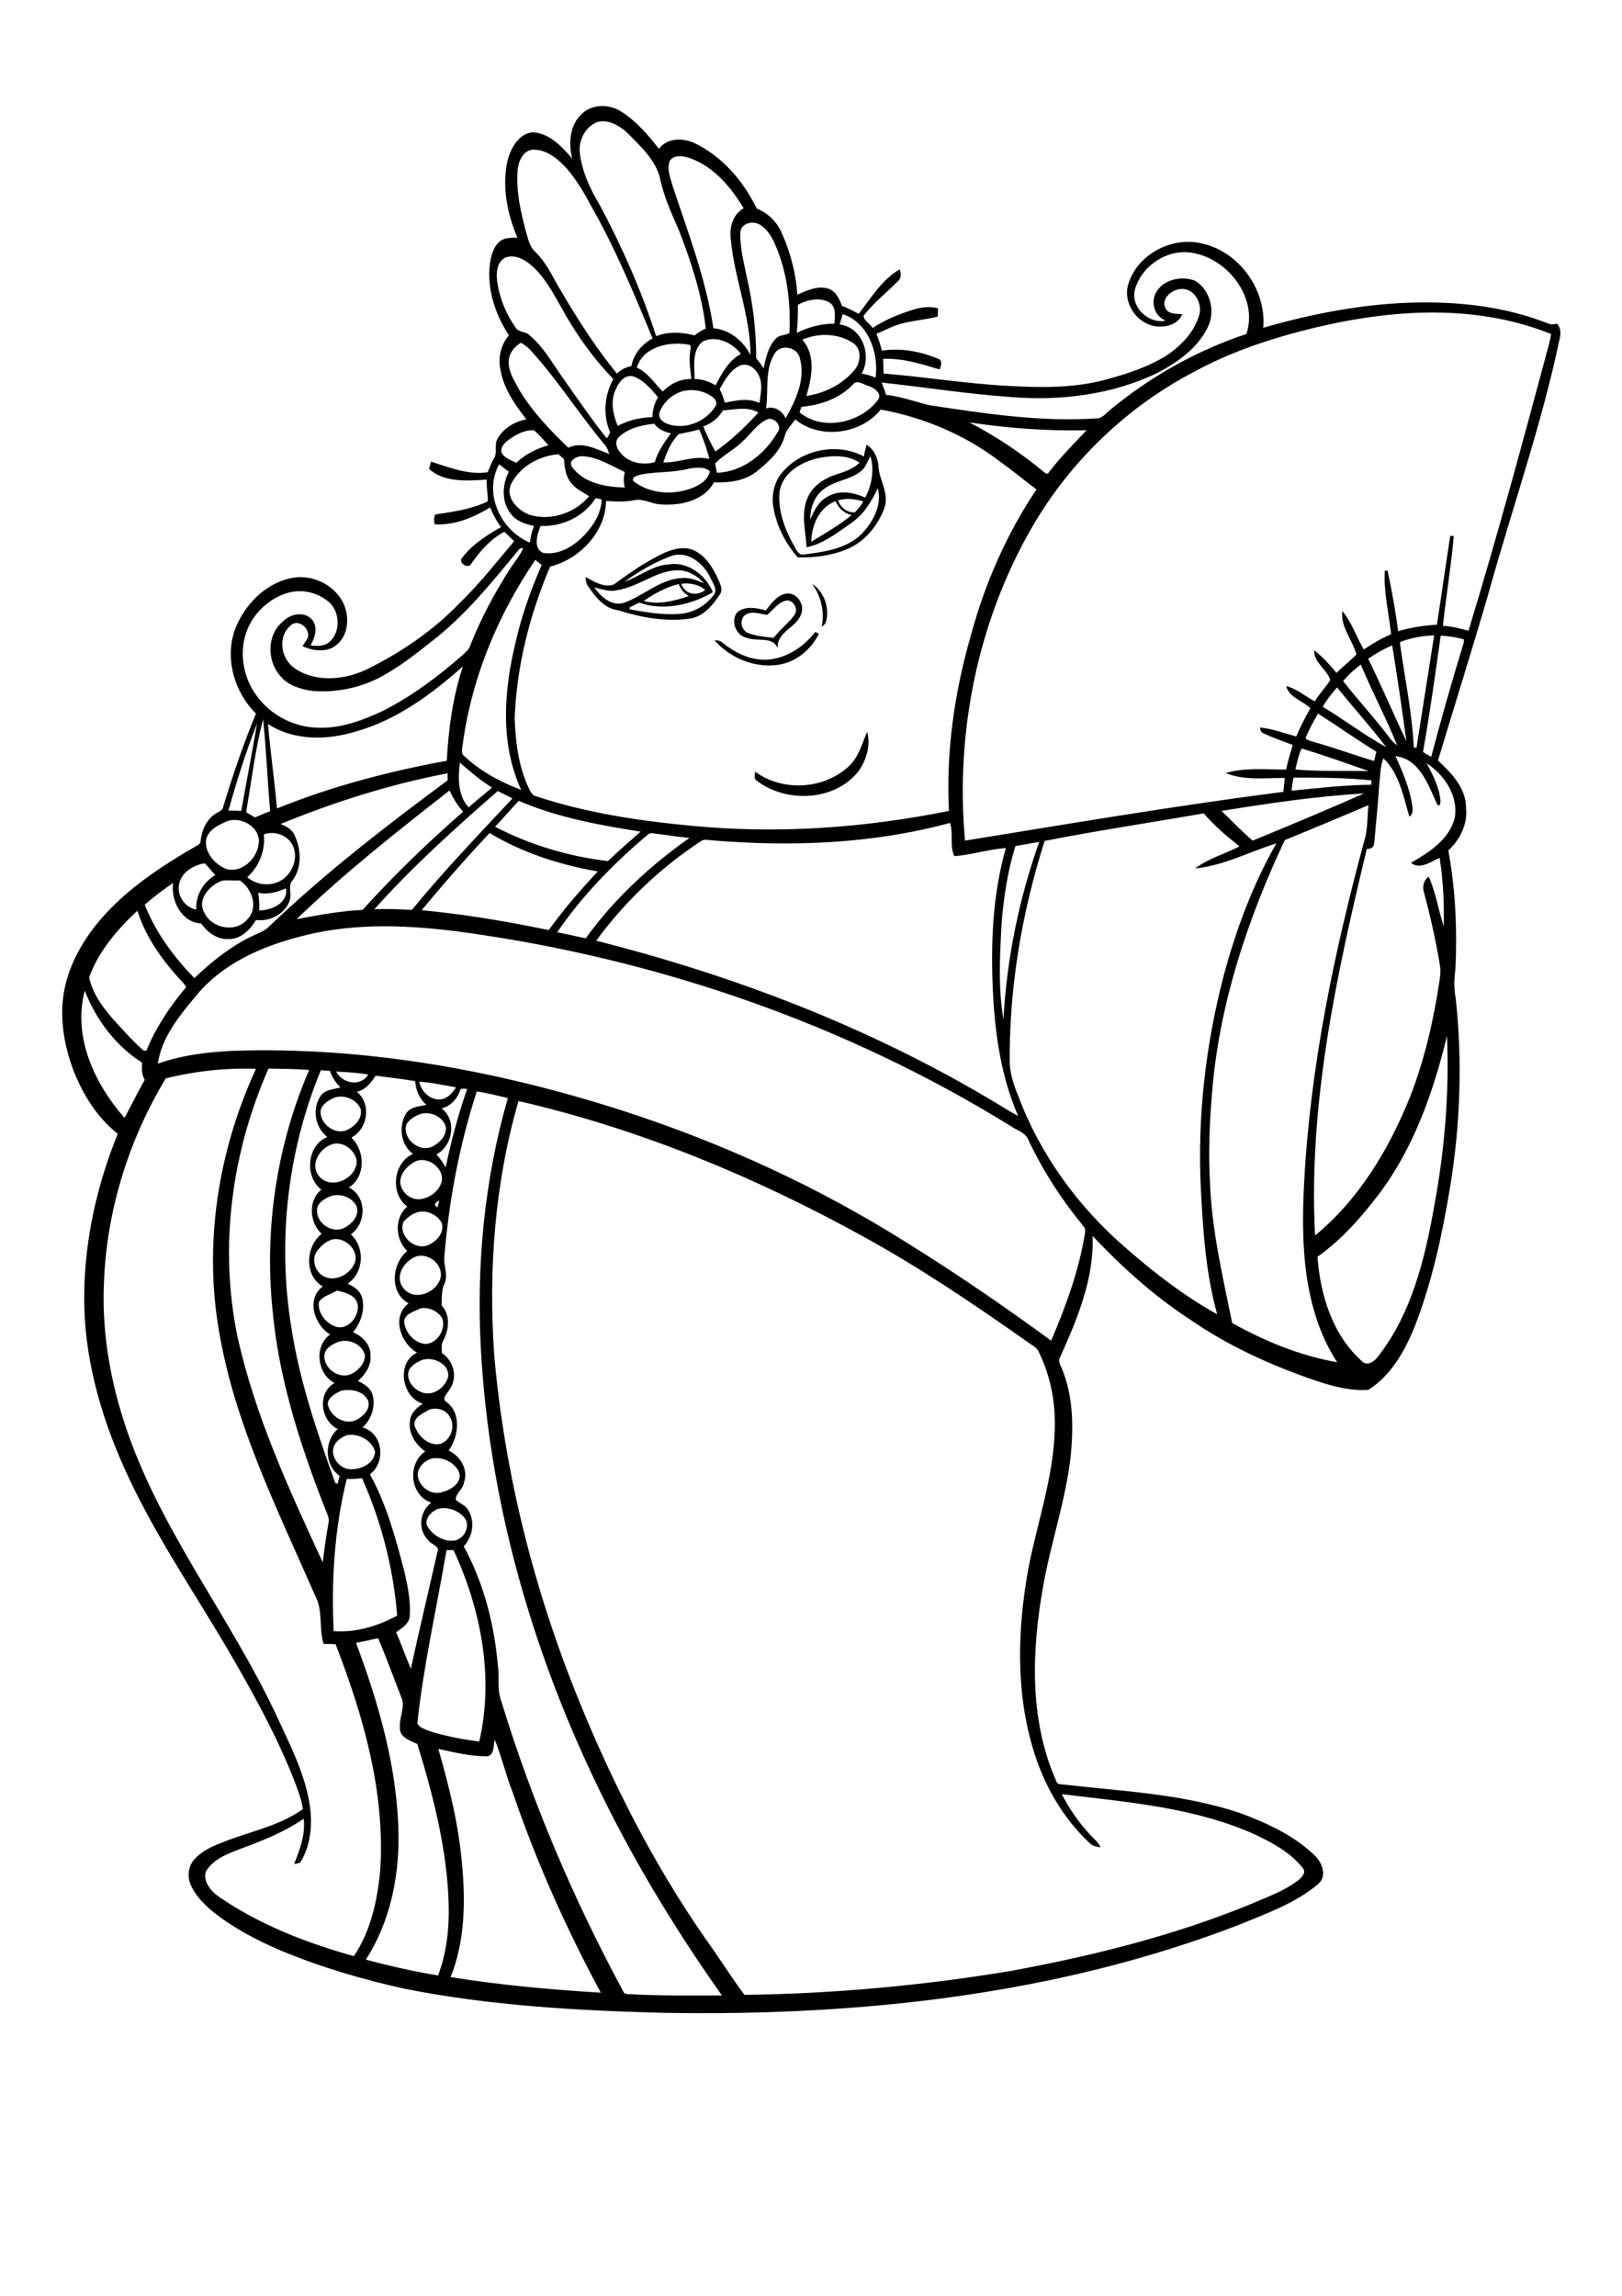 <?xml version="1.0" encoding="utf-8"?>
<!-- Generator: Adobe Illustrator 21.0.2, SVG Export Plug-In . SVG Version: 6.00 Build 0)  -->
<svg version="1.2" baseProfile="tiny" id="Layer_1" xmlns="http://www.w3.org/2000/svg" xmlns:xlink="http://www.w3.org/1999/xlink"
	 x="0px" y="0px" viewBox="0 0 595 842" overflow="scroll" xml:space="preserve">
<g>
	<path d="M311.4,281c3.6-3.3,4.8-8.3,6.7-12.6c1.4,4.9-0.3,10.4-3.2,14.5c-8.8,11-26.5,11.7-37.3,3.4c-1.2-0.7-0.6-2.2-0.6-3.3
		C287,290.4,302.2,289.6,311.4,281 M299,231.8c0.4,0.1,1,0.4,1.4,0.6c-2.7,5.6-8,10.1-14.2,11.3c-8.8,1.6-18.3-2.2-24.1-8.9
		c1.2,0,2.3,0.2,3.2,1.1c4.7,3.8,10.6,6.5,16.7,6C288.8,241.2,294.9,237.2,299,231.8 M281.4,225.5c-2.5-0.3-5.3-1.5-7.7-0.2
		c-2.6,1.5-2,5.7,0.6,6.8c3,1.2,6.3,1.5,9.5,1.8c2.3-3,5.4-5.3,7.6-8.3c1.5-2.1-0.1-5.3-2.6-5.4
		C285.6,220.6,283.8,223.6,281.4,225.5 M280.9,223.9c1.9-2.4,3.9-5.3,7-6.1c4.1-1.1,7.5,3.8,6,7.4c-1.7,5.1-9.2,6.5-8.6,12.6
		c-1.9-4.7-7.5-2.3-11.3-3.9c-4-0.7-6.1-6.1-3.6-9.3C273.3,222.1,277.6,222.9,280.9,223.9 M297.9,214.1c4.4,2.9,6.5,8.9,5.1,13.9
		c-0.2,0.9-1,1.4-1.6,1.9C302.6,224.4,301.2,218.7,297.9,214.1 M236.1,220.4c5.6,1.5,11.3,0,16.6-1.8c-1.8-1-3-2.5-3.7-4.4
		C244.3,215.3,240.1,217.7,236.1,220.4 M249.9,214.1c1.3,3.9,5.7,4.7,8.8,2.3C256.4,214.3,253,213.7,249.9,214.1 M226.6,216.4
		c-2.9,0.8-5.8-0.3-8.6-1c2.4,3.5,6.5,7.2,11.1,5.6c7.1-2.6,13-8.5,20.9-9c2.9-0.3,5.6,0.8,8.2,1.9c-2.7-3.1-6.7-5.2-10.9-4.7
		C240,209.9,234,215.2,226.6,216.4 M246,204c-6.1,2.3-11.7,5.6-17,9.4c5.5-1.9,10.2-6,16.2-6.4c7.1-1.2,13.7,3.9,16.3,10.2
		c-7.9,4.6-18.1,7-27,3.8c-1.2,0.6-2.3,1.2-3.5,1.7c0,0.2,0,0.6,0,0.8c6.1,1,12.3,2.2,18.6,1.6c4.8-0.4,9.4-3,12.2-6.9
		c1.7-2.1-0.5-4.5-1.3-6.5C258.1,206.6,252.1,201.7,246,204 M243.4,202.9c3.5-1.6,7.6-2.7,11.3-1c4.5,2.2,7.1,6.8,9,11.1
		c0.7,1.6,1.5,3.6,0.3,5.1c-2.5,3.8-5.8,7.8-10.5,8.7c-9,1.4-18.2-0.3-26.8-3c-5-0.6-8.2-4.8-10.9-8.7c-0.8-1-0.9-2.3-1-3.5
		c3.1,1.7,6.7,4,10.3,2.8C230.9,210.2,236.8,206,243.4,202.9 M297.6,198.7c5-3.1,10.2-6,14.8-9.8c-2.8-0.6-4.8-2.6-5.9-5.1
		C300.5,186.1,297.7,192.6,297.6,198.7 M307.4,183.5c0.9,2.6,3.4,4.6,6.2,4.4c1.1-1.2,2.3-2.5,3.1-4
		C313.7,183,310.5,182.6,307.4,183.5 M315.8,172.8c-4,3.3-9.6,3.4-13.6,6.6c-3.5,2.5-5,7-5,11.2c1.4-3.2,3-6.7,6.3-8.4
		c4.3-2.6,9.5-1.7,13.9,0.3c2.4-4.6,3.4-10.2,1.9-15.2C318.2,169.2,317.6,171.4,315.8,172.8 M301.2,167.8
		c-6.5,1.2-13.9,5.1-15.2,12.3c-0.8,7.2,2,14.3,5.5,20.5c0.7,1.2,1.5,3,3.2,2.8c7.5-1,15.6-2,21.3-7.5c4.2-4.4,7.7-10.7,6-16.9
		c-2.3,5-5.3,9.9-10,13c-5,3.5-10.1,7.5-16.1,8.7c-0.4-5.9-2.1-12.1,0.2-17.8c1.8-4.6,6.2-7.5,10.7-8.9c3.1-1,6.2-2,8.5-4.3
		C311.2,166.9,305.9,167,301.2,167.8 M317.9,163.1c2.5,1.5,3.9,4.4,4.3,7.2c0,5.4,4.1,10.3,2.3,15.8c-2.4,6.6-7.2,12.6-13.8,15.3
		c-5.7,2.4-12,3.2-18.1,3c-4.5-5.2-7.8-11.6-8.9-18.4c-0.7-4,0.1-8.4,2.5-11.8c6.9-9.2,20.6-12.2,30.7-6.8
		C317.1,166.1,317.5,164.6,317.9,163.1 M178.9,644.1c-6.1,0.1-12.1-1.4-18.1-2.7c4,13.9,7.5,28,8.7,42.5c1.3,13.8,1,28.2-4.2,41.2
		c18.2,2.9,36.6,4.6,55.1,5.7c-12.6-23.3-23.5-47.7-32.1-72.8c-2.6-6.6-4.2-13.5-6.8-20C180.9,640,181.5,643.4,178.9,644.1
		 M130.6,602.5c8.5,22.7,15.3,46.4,15.6,70.8c0.1,15.8-3.3,31.9-12,45.4c8.7,2.3,17.5,4.3,26.5,5.8c3.1-8.2,4.1-17,3.9-25.7
		c-0.5-20.2-5.6-40-11.5-59.2c-2.6-1.2-6.7-2.5-6.4-6.1c-0.3-3.8,2.2-7.7,0.4-11.3c-2.8-7.2-5.4-14.4-8.4-21.4
		C136,601.4,133.3,602,130.6,602.5 M163.8,568.5c-3.6,21.1-8.4,42.1-10.7,63.4c0.6,1.7,2.7,2.2,4.2,2.9c6,1.9,12.2,3.1,18.5,3.9
		c5.5-23.6,0.6-48.5-9.4-70.2C165.6,568.5,164.7,568.5,163.8,568.5 M160,553.6c-2.1,1.2-4.6,3.8-3.1,6.4c2.1,3.2,5.9,5.5,9.8,5
		c3.8-0.6,6.2-5.8,3.4-8.7C167.6,553.6,163.4,552.3,160,553.6 M127.2,542.4c-4.5,18.2-5.7,37.1-4.8,55.8c8.1,0.6,16.2-1.8,23.3-5.7
		c-1.4-17.3-5.8-34.5-12.9-50.4C130.9,542.4,129.1,542.4,127.2,542.4 M158.4,534.9c-2.6,0.8-4.8,2.8-5.2,5.6c0,4.4,4.8,8.2,9.1,6.7
		c3.1-0.8,7.1-3.3,6.2-7C167.1,536.4,162.3,534.1,158.4,534.9 M127.1,526.4c-2,0.8-3.9,2.1-4.7,4.2c-1.3,4.2,2.8,8.8,7.1,8.2
		c3.5-0.1,7.8-2.4,8.1-6.3C136.6,528.2,131.2,525.4,127.1,526.4 M157.4,517c-2.2,1.4-5.9,2.7-5.3,5.9c1.2,3.7,5,7.4,9.2,6.7
		c3.9-1.1,5.9-6.3,3.8-9.8C163.8,517,160.2,516,157.4,517 M125,510.1c-2,1-4.6,2.3-4.8,4.8c0.8,4.4,6.1,7.9,10.4,5.9
		c2.6-1.3,5.7-4.2,4.3-7.4C133,509.9,128.5,509.3,125,510.1 M154.7,498.8c-1.8,0.8-3.7,1.9-4.7,3.7c-1.3,3.8,2.1,7.6,5.6,8.4
		c3.8,0.8,7.5-2.1,8.7-5.6C165.4,500.3,158.8,497.3,154.7,498.8 M124.4,492c-2.3,0.9-5.2,2.3-5.4,5.1c-0.3,4.8,5.4,8.9,9.9,6.8
		c2.6-1.3,4.9-3.8,5-6.8C132.9,493,128.2,491,124.4,492 M154.3,479.8c-2.3,1.2-6.4,2.1-6,5.4c0.6,3.8,3.9,7.4,7.8,7.7
		c4.4-0.2,7.6-5.5,6.1-9.5C160.6,480.8,157.2,479.3,154.3,479.8 M117,477.5c-0.6,4.1,2.8,8.2,6.7,9.2c4.5,0.8,8.2-4.3,7.5-8.4
		c-0.8-3.4-4.6-4.3-7.6-5C121.4,474.7,118.5,475.2,117,477.5 M152.7,460.8c-4.4,1.6-8.1,7.2-4.8,11.5c3.9,5.3,12.7,1.8,13.8-4.1
		C162.3,463.5,157,459.4,152.7,460.8 M121.2,454.8c-2.1,0.8-3.8,2.5-5.1,4.3c-2.1,3.4-0.1,8.2,3.6,9.4c4.1,1.3,8.5-1.3,10.3-5
		C132.2,458.5,126,452.9,121.2,454.8 M153.1,444.6c-2,0.6-3.7,1.9-5.1,3.5c-2,5.1,4.2,10.7,9.1,8.5c3.1-1.3,6.1-4.6,4.9-8.2
		C160.3,445.4,156.4,443.6,153.1,444.6 M160.5,442.8c0.2-0.9,0.4-1.7,0.7-2.5C159.7,441,158.8,441.8,160.5,442.8 M121.8,438.5
		c-2.5,0.9-5.9,2.7-5.5,5.9c0.2,4.4,5.6,8,9.8,6c2.9-1.4,5.9-4.5,4.7-8C129.3,439.2,125.2,437.7,121.8,438.5 M152.5,425.9
		c-2.8,1.4-5.4,4-5.7,7.3c0,3.6,3.4,6.9,7.1,6.6c3.4-0.3,6.6-2.5,7.9-5.7C163.7,429.1,157.3,423.8,152.5,425.9 M121.7,419.7
		c-4.5,1.5-8.1,7.4-4.7,11.6c4.4,5.5,14.4,0.7,13.8-5.9C130,421.6,125.6,418.3,121.7,419.7 M154.1,408.6c-1.9,0.7-3.7,1.8-4.9,3.5
		c-2,5.2,4.5,10.8,9.4,8.4c2.6-1.3,5.1-3.8,5-6.9C162.8,409.6,157.8,407.3,154.1,408.6 M181.3,497c3.8,43.4,14.6,86.1,31,126.5
		c12.4,30.5,27.4,60,46.2,87.1c5,6.9,9.5,14.2,14.6,21c32.6-0.4,65.2-3.4,97.3-8.7c32.2-5.9,64.3-14,94.4-27.1
		c4-1.7,7.9-3.5,11.4-6.2c1.3-1,3.1-2.9,1.7-4.5c-4.5-5.7-11-9.2-17.5-12.3c-22.3-10-47-11.9-70.9-14.8c2.8,5.5,6.4,10.6,10.6,15.1
		c1.3,1.4,2.9,2.6,3.6,4.4c-1.3-0.2-2.6-0.4-3.6-1.2c-10.2-9.4-17.3-21.8-21.2-35.1c-6.4-21.4-5.6-44.4-1.6-66.3
		c3.6-18.3,10.2-36.2,9.6-55c-0.2-8.5-2.3-17-6.1-24.6c-0.9-1.4-2.5-2.1-3.8-3.1c-19.6-13.8-39.5-27.3-60.5-38.8
		c-39.7-21.9-82-39.4-126.3-49.6C181.5,433.8,179.1,465.7,181.3,497 M122.3,402.7c-2.2,1.1-5,2.8-4.7,5.6c0.4,4.5,5.8,8.1,10,6
		c2.7-1.4,5.5-4.3,4.7-7.6C130.7,403,125.9,401.2,122.3,402.7 M174.9,400.3c-6.4,19.6-10.2,40-11.9,60.5c-0.4,3.3,1.5,6.6,0.1,9.8
		c-1.2,2.6-1,5.4-1.1,8.2c3.3,3.5,2.7,8.7,0.7,12.7c-0.9,1.4-0.7,3.1-0.6,4.7c4.2,2.8,5.9,8.7,3,13.1c-0.7,1.5-3.4,3.5-1.3,4.9
		c5.6,4.1,4.4,12.7,0.8,17.8c4.3,2,7.3,7,5.6,11.7c-0.3,2.5-3.1,3.9-3,6.3c1.2,1.3,3.1,1.8,4.2,3.3c3,4.1,2.2,10.2-1.3,13.8
		c7.3,13.4,11.2,28.4,12.5,43.5c0.7,4.2-0.3,8.6,1.1,12.7c11.3,37.1,26.5,72.9,44.9,107c0.2,0.7,0.9,1,1.6,1
		c11.5,0.7,23.1,0.5,34.6,0.5c-17.6-24.9-33.5-51.2-46.6-78.8c-23.6-49.5-38.8-103.3-41.8-158.2c-1.7-30.9,1.3-62.3,9.9-92.1
		C182.6,401.9,178.8,400.8,174.9,400.3 M168.7,400.1c-1.1,3.1-3.5,5.6-6.7,6.4c5.7,4.3,4.1,13.7-1.9,16.9c1.3,1.4,2.4,3,3.4,4.7
		c2-9.7,4.6-19.4,7.9-28.8C170.4,399.5,168.9,398.7,168.7,400.1 M153.8,396.7c0.7,3.5,3.8,6.7,7.6,6.5c2.7-0.2,4.5-2.3,5.9-4.4
		C162.8,398,158.3,397,153.8,396.7 M130.9,400.4c5.4,4.4,4.1,13.6-2,16.8c5.1,4.9,5.3,14.3-0.9,18.3c6.6,3.4,6.5,13,0.7,17.2
		c5.3,4.8,4.8,14.1-1.2,18.1c2.4,1,4.8,2.7,5.4,5.4c1,4.4-0.6,9-3.4,12.4c3.4,1.4,6.5,4.5,6.4,8.4c0.4,3.8-1.9,7.1-4.6,9.5
		c2.2,1,4.5,2.4,5.3,4.8c1.3,4.3-0.3,9.2-3.6,12.2c7.5,2.1,8.7,12.7,2.7,17.2c6.2,11.2,9.5,23.7,12.7,35.9
		c1.2,5.3,2.3,10.7,1.9,16.1c-0.2,2.8-2.8,4.4-5,5.9c1.9,4.4,3.5,8.9,5.4,13.4c3.1-14.2,6.5-28.4,9.7-42.6c1.2-2.5-2.3-2.9-3.4-4.6
		c-3.8-3.9-3.1-10.5,1.2-13.7c-7.9-2.7-8.9-14.3-2.2-18.8c-3.6-2.5-6.3-6.7-5.6-11.2c0.2-2.8,2.4-4.8,4.7-6.3
		c-7.8-2.3-9.8-15.2-2.1-18.7c-6.1-3.5-9.5-13.3-3.1-18.1c-7.1-3.8-6.3-14.5-0.5-19.2c-4.5-4.3-4.8-12.2,0-16.3
		c-6.4-4.7-5.2-16.1,2.1-19.3c-4.4-3.2-5.3-9.7-2.8-14.4c1.5-2.9,5-3,7.7-3.6c-2.5-2.2-3.9-5.4-4.1-8.7c-4.8-0.8-9.7-1.4-14.5-2
		C136.2,397,134.1,399.7,130.9,400.4 M123.3,393c2.3,4.4,8.9,5.7,11.8,1.1C131.2,393.4,127.2,393.2,123.3,393 M117.7,392.5
		c-12.3,29.7-16,62.9-10.8,94.5c3,19.5,9.4,38.3,16.1,56.9c0.2,0.1,0.6,0.2,0.8,0.3c0.3-1,0.5-1.9,0.8-2.9
		c-5.6-3.9-5.8-12.8-0.7-17.2c-6.3-3.1-7.7-13.1-1.2-16.9c-6.4-3.3-7.6-13.5-1.6-17.8c-5.8-3.4-8.9-13.1-2.7-17.6
		c-6.9-4-6.3-14.7-0.4-19.3c-4.5-4.1-5.1-12.3-0.1-16.2c-6.3-4.7-5.3-16.4,2.2-19.3c-4.5-3.4-5.7-10.2-2.6-14.9
		c1.6-2.6,4.8-2.5,7.4-3.3c-1.8-1.7-3.1-3.8-3.9-6.1C119.9,392.7,118.8,392.6,117.7,392.5 M98.5,391.9
		c-13.5,30.6-18.2,65.3-11.4,98.2c6.4,29,18.9,56.1,31.3,82.9c0.6-4.8,1.2-9.6,2.1-14.4c0.5-1.8-0.6-3.5-1.2-5.2
		c-9.3-23.7-17.2-48.3-19.4-73.7c-2.9-29.6,1.7-59.9,13.5-87.3C108.4,392,103.5,392,98.5,391.9 M60.8,395.5
		c-13.3,22.1-21.4,47.5-22.6,73.4c-1,17.7,1.8,35.4,7.2,52.2c12.4,38.9,38.6,71,55.8,107.6c5,10.9,10.8,21.8,12.5,33.8
		c0.9,6.8,0.3,14.1-3.3,20.1c-0.5,1-1.7,0.8-2.5,1c2.1-5.3,4.2-10.8,3.5-16.6c-7.5,5.2-16.1,8.4-24.6,11.6
		c-4.3,1.6-8.9,3.7-11.3,7.8c-1.1,3.8,2,7.3,4.9,9.3c14.9,10.2,32.1,16.9,49.4,21.7c6.3-9.3,8.7-20.7,9.7-31.8
		c1.8-28.4-6.2-56.3-16.4-82.6c-1.5-0.1-3-0.1-4.4-0.1c-1.8-5.8-0.1-12.2-3.1-17.7C102,554,86.4,523,80.5,489.1
		c-5.9-32.8-0.5-67,13.4-97.1C82.8,391.6,71.6,392.8,60.8,395.5 M505.7,438.1c-6.5,8.5-13.6,16.6-22.4,22.8c1,14,5.5,28.7,16.3,38.3
		c1.9,2,4.6,0.1,5.9-1.7c12.2-15.6,17.1-35.4,20.5-54.5c3.9-20.8,5.7-42,4.8-63.1C525.8,400.5,518.6,421.1,505.7,438.1 M31.1,363.3
		c-4.5,17,3.6,34.2,14.6,46.7c2.5-4.7,4.8-9.4,7.4-14c-1.2-1.9-1.1-4.1-1-6.3C42.5,383.6,35.2,374,31.1,363.3 M111.2,343.2
		c-14.9,3.7-29.9,10.2-39.7,22.5c-5.9,7.1-12.3,15-13.6,24.4c8.6-3.1,17.8-4.2,27-4.7c48.8-1.7,97.4,7.1,143.7,22
		c36.4,11.8,71.4,27.8,103.8,48.2c18.2,11.3,35.9,23.4,53.2,36.1c5.4-12.7,10.2-25.7,12.4-39.4c0.1-0.8,0.2-1.8-0.4-2.4
		c-8-9.7-14.9-20.3-20.3-31.7c-1-2.9-4.3-3.6-6.5-5.2c-60.6-37.5-129.5-61.2-200-71C151.1,339.3,130.7,338.2,111.2,343.2
		 M32.7,358.4c1.3,6.4,5.5,11.7,9.7,16.4c3.3,3.6,6.6,7.3,10.3,10.5c0.2,0,0.7,0,1,0c3.4-8.3,8.4-15.9,14.2-22.8
		c0.8-0.6-0.3-1.4-0.6-1.9c-7.2-7.7-13.7-16.4-16.9-26.6C43,340.9,36.2,348.8,32.7,358.4 M94.7,327.4c0.3,2.1,0.5,4.3,0.4,6.5
		c4.5,0,10.7-2.7,9.8-8.1C101.7,327.2,98.2,328.2,94.7,327.4 M81.4,323c-4.5,1.7-9.3,6.9-6.4,11.8c2.8,5.8,11.6,7.4,15.8,2.3
		c4.1-4.2,1.7-11.2-2.8-14.2C85.8,323,83.5,322.7,81.4,323 M65.6,324.9c-0.5,4,2.4,7.9,6.4,8.7c-0.3-5.3,2.6-10.1,7-12.7
		c-1.4-1.4-2.5-2.9-3.9-4.3C70.8,317.3,66.1,320.1,65.6,324.9 M372.5,310.3c-2.9,9.2-4.3,18.8-5.1,28.4c-0.6,11.7-1.3,23.5,0.7,35.1
		c1.2-22.1,5.7-44.1,13.1-65C378.3,309.2,375.4,309.8,372.5,310.3 M236.8,306.8c-12.1,10.3-23.4,21.9-32.4,35.1
		c3.5,0.6,7,1.6,10.5,2.2c10.3-14.4,23.6-26.6,38-36.8c-4.6-0.4-9-1.2-13.6-1.7C238.3,305.3,237.6,306.2,236.8,306.8 M154.7,333.8
		c15.6,1.5,31.2,4.1,46.6,7.3c5.5-7.6,11.6-14.7,18-21.5c-13.9-2.4-27.6-6.8-39.7-14.1C171,314.7,162.7,324.1,154.7,333.8 M96.8,306
		c0.6,5.8-1.7,11.8-6.1,15.7c3,2.6,7.3,3.3,11,1.9c5.1-2,8.2-8.6,5.6-13.7C105.4,306.2,100.7,304.6,96.8,306 M261.3,308.2
		c-1.5-0.1-3.2-0.6-4.5,0.5c-14.7,9.7-27.7,22.1-38.1,36.3c50.7,12.8,100,31.7,145,58.5c3.3,1.9,6.4,4,9.8,5.8
		c-6.7-15.4-8.8-32.2-9.4-48.9c-0.6-16.6,0.3-33.4,4.9-49.4c-6.4,0.5-12.6,2.5-18.9,3c-1.8-3.6-0.3-8.2-1.6-12.2
		C320.1,309.5,290.4,310.6,261.3,308.2 M83.5,301.1c-3.2,1.4-7.1,3.1-7.9,6.9c-0.6,4.7,3.2,9,7.4,10.7c6.4,1.8,12.6-5.1,11.9-11.3
		C94,302.5,88,299.6,83.5,301.1 M383.2,308.4c-8.4,26.4-13.1,54.1-12.8,81.8c0.3,4.3,1.7,8.3,3.3,12.2c8.1,21.4,22,40.4,39.3,55.3
		c10.4,9.1,21.4,17.6,33.5,24.3c-4.2-15-5.2-30.7-6-46.2c-1.3-26.4,1.8-52.9,8.5-78.4c4.5-16.7,10.6-33,19.2-48.1
		c-9.9,3.1-19.4,8.2-29.8,9.2c4.9-3.7,10.9-5.3,16.3-8.1c-4.7-3.7-9.3-7.6-13.1-12.1C422.1,301.7,402.6,304.6,383.2,308.4
		 M471.3,308.1c-13.6,28.9-23.9,59.7-26.6,91.7c-1,11.5-1.5,23-0.8,34.6c0.7,17.2,4.7,34,8.1,50.8c12,6.7,24.9,12,38.5,14.4
		c-12.5-19.3-13.3-43.5-12.1-65.8c2.2-42.6,11-84.5,22.1-125.6c1.3-4.2,1-8.6,1.5-12.9C491.8,299.6,481.6,303.9,471.3,308.1
		 M190.3,293.7c-3,3.1-5.7,6.4-8.7,9.5c12.9,6.7,27,10.9,41.4,12.6c3.9-3.7,8-7.3,12-10.8C219.8,302.6,204.4,299.8,190.3,293.7
		 M448.1,297.4c3.8,3.6,7.4,7.5,11.4,10.9c13.7-5.6,27.4-11.4,40.9-17.3C482.9,292,465.4,294.6,448.1,297.4 M137.3,333.5
		c4.6-0.3,9.2,0,13.8,0.2c11.6-14.2,24.4-27.5,36.9-40.9c-1.8-0.9-3.6-1.8-5.4-2.7C166.9,303.8,151.2,317.9,137.3,333.5
		 M108.8,337.1c8-1.5,16-3,24.2-3.4c11.5-12.7,23.9-24.7,36.9-36c-2.1-2.3-3.7-5-5-7.8C145.6,305,126.4,320.1,108.8,337.1
		 M474.5,285.2c-0.3,1.6-0.6,3.2-0.7,4.8c9.7-1,19.4-2.1,29.2-2.2c0-0.4,0.1-1.2,0.1-1.6C493.7,285.2,484.1,285.2,474.5,285.2
		 M102.9,302.2c2.1,0.8,4.3,2,5.2,4.2c2.4,5.1,2.7,11.8-0.8,16.5c-1.8,2-0.2,4.9-1,7.3c-1.7,5-7.3,7.9-12.4,7.2
		c-2.1,3.6-5.6,7.1-10.1,7c-4.2,0.2-7.7-2.5-10-5.7c-7.2-0.4-11.2-8.4-10.3-14.9c-3.6,2.5-7.1,5.1-10.4,8
		c4,10.2,10.6,19.1,18.2,26.9c6.3-6,13.2-11.5,21-15.3c2.2-1.1,4.7-1.8,6.4-3.6c20.4-19.5,42.8-36.8,65.5-53.6c0-0.9,0-1.7,0-2.6
		C143.2,287.6,122.7,294.1,102.9,302.2 M168.7,279.7c-0.7,5.6-0.8,12,3.2,16.4c2.8-2.5,5.8-4.8,8.6-7.3
		C176.2,286.3,172.5,282.9,168.7,279.7 M511.9,277.3c2.7,5.9,5.3,12,6.2,18.4c0.2,1.4,0.2,3-1.1,3.8c-2.2-7.4-3.7-15.8-9.5-21.4
		c-1.2,2.8-1.1,6-1.5,9c-0.5,7.4-1.2,14.7-1.9,22.1c-0.1,1.5-1.3,2.3-2.7,2.1c-11.2,46.4-21.5,93.8-19,141.8
		c16.1-13.2,27.1-31.6,34.8-50.7c5.4-13.8,8.7-28.3,10.9-43c0.2-1.8,0.5-3.6,0.1-5.4c-1.5-9.1-3.5-18-5.9-26.9c-0.6-2,0-4.4,1.8-5.6
		c2.6,5.8,3.5,12.2,5.5,18.2c0.2-8.4-0.2-16.8-1.5-25.1c-3.1,1.4-7.4,4.5-10.5,1.8c6.7-3.8,14.2-8.6,16.1-16.7
		c1.2-8-3.9-15.6-10.4-19.8c2.3,4.2,4.6,8.7,5.1,13.6c0.1,0.8-0.2,2.7-1.2,1.5C524,288.1,520.9,278.4,511.9,277.3 M477.5,274.5
		c-1.2,2.4-1.7,5.1-2.3,7.7c8.9,0.8,17.9,0.4,26.9,0.6C493.9,279.9,485.7,277,477.5,274.5 M83.8,297.3c1.6,0,3.2,0,4.7,0.1
		c1.9-10.7,4-21.4,5.8-32.1C90.2,275.8,86.8,286.5,83.8,297.3 M90.3,297.9c1.1,0.6,2.1,1.2,3.2,1.9c1.9-0.8,3.7-1.6,5.6-2.3
		c-1-11.2-1.4-22.5-2.6-33.7C93.6,275,92.2,286.6,90.3,297.9 M483.5,261.7c-1.7,3-3.4,5.9-4.6,9.1c0.8,0.8,2,0.9,3,1.3
		c7.5,2.1,14.8,4.8,22.2,7c0.2-1.1,0.5-2.3,0.8-3.4C497.6,271.2,490.7,266.3,483.5,261.7 M485.2,259.2c7.9,4.7,15.2,10.4,23.3,14.8
		c-5.7-7.5-12.1-14.5-18-21.9C488.5,254.3,486.7,256.7,485.2,259.2 M130.8,268.2c-10.6,3.3-22.9,3.6-32.5-2.7
		c0.9,10.4,2.4,20.7,3.3,31c20-8.1,41-13.6,62.3-17.5c0.6-11.7,2.2-23.4,5.9-34.6C158.3,254.6,145.6,264,130.8,268.2 M492.7,249.8
		c4.8,6.1,10,11.8,14.8,17.9c1.6,1.9,2.9,4.2,5,5.6c-4-10-9.2-19.6-13.3-29.6C496.8,245.5,494.6,247.5,492.7,249.8 M501.9,241.6
		c4.9,9.9,9.2,20.2,14,30.2c-1.6-11.7-3.3-23.5-5.2-35.1C507.6,238,504.6,239.7,501.9,241.6 M528.5,233.1c-2,14.3-4,28.5-6.5,42.7
		c1,0.6,2,1.2,3,1.8c3.5-13.2,7.2-26.4,11.2-39.4c0.3-1.2,0.9-2.4,0.8-3.7C534.3,233.7,531.4,233.3,528.5,233.1 M513.5,235.5
		c1.7,12.8,4.5,25.5,5.1,38.5c0.3,0.1,0.8,0.3,1,0.3c2.2-13.7,4.3-27.5,6.5-41.3C521.8,233.2,517.5,233.9,513.5,235.5 M169.9,271.8
		c-0.1,1.6-0.8,3.4-0.2,4.9c6,5.9,13.6,10,21.5,13c-7.8-16.9-6.4-36.3-2.1-54c2.2-9.8,5.6-19.3,9.6-28.5c-0.8-0.6-1.6-1.3-2.3-1.9
		C182.8,225.2,173.3,248,169.9,271.8 M189.9,202.1c-9.8,11.9-19.6,24-31.9,33.4c-5.8,4.6-11.7,9.2-18.2,12.7
		c-7.7,4.1-16.5,5.9-25.2,5.2c-4.3-0.6-8.9-2-11.7-5.4c-5-5.5-5.1-15.1,0.8-20c2.7-2.9,8-4,10.8-0.7c2.3,2.8,1,6.6-0.6,9.4
		c2.4,0.3,5.2,0.4,7.1-1.4c3.9-3.6,3.7-10.4,0.1-14.1c-3.9-3.6-9.5-5.2-14.7-4c-6.9,1.7-12.9,7-15.6,13.5c-3.3,8-1.8,17.5,3.3,24.4
		c5.2,7.3,14.1,11.8,23.1,11.8c8.2,0.2,16-2.8,23.3-6.2c10.6-5.4,20.1-12.5,29-20.3c1.1-1,2.4-2,2.9-3.4c4-10.2,9.2-19.9,15.1-29
		c1.5-2.3,3.4-4.4,4.4-7C191.2,200.9,190.4,201.3,189.9,202.1 M218.5,182.7c-4.3,6.8-12.3,10.5-20.2,10.2c-1.2,3-2.9,8.2,1,9.9
		c6.8,1,13-3.7,17-8.8c2.5-3.1,4.3-6.8,4.4-10.8C220.1,183,219.3,182.8,218.5,182.7 M253,171.8c-5.8,1.6-11.9,1.1-17.8,2.2
		c-1.1,0.3-3.7,0.9-2.9,2.4c5.9,4.7,14.3,5.3,21.3,2.7c2.9-1,6.1-3,6.8-6.2C258.5,171,255.4,171.5,253,171.8 M183.1,170.3
		c-5.9,10.6,0.6,24.3,11.3,28.7c0.2-2.1,0.7-4.1,1.5-6.1c-3-0.7-6.3-1.6-8.3-4.2c-3.7-4.3-3.5-10.9-0.9-15.7
		C185.5,172.2,184.3,171.2,183.1,170.3 M209.8,171.2c4.4,6.1,12.4,7.4,19.4,7.6c-0.5-1.9-0.5-3.8,0-5.7c-5.1-2.3-10-5.6-15.7-5.8
		C211.6,167.3,208.3,168.9,209.8,171.2 M187.4,177.7c-2,4.8,2.4,9.3,6.6,11c7.8,2.6,16.9-0.5,22.1-6.7c-2.2-1.5-4.8-2.6-6.4-4.7
		c-2.2-2.4-2.6-5.8-2.8-8.9c-0.7-0.6-1.3-1.2-2-1.8C197.7,167.1,190.6,171.2,187.4,177.7 M186.2,161.6c-1.3,1-2.9,2.8-2.1,4.6
		c1.1,1.9,3.4,2.6,5.3,3.5c3.3-3.1,7.4-5.2,11.8-6.4c-1.7-1.9-3.4-3.8-5.3-5.5C192.3,157.6,189,159.5,186.2,161.6 M249,159.2
		c-2.9,2.8-4.4,6.7-5.7,10.4c5.7,0.2,11.2-2.7,16.9-1.3c-0.9-3.7-2.2-7.3-3.7-10.8C254,158.2,251.5,158.7,249,159.2 M226.9,160.4
		c-1.6,1.7-0.6,4.3,0.8,5.8c3,3.6,8.1,4.5,12.5,3.3c1.1-4,3.6-7.3,5.9-10.6c-2.4-0.5-4.7-1.5-6.1-3.5
		C235.3,155.9,230.4,157,226.9,160.4 M355.6,154.9c9.7,5.1,18.8,11.1,27.2,18.1c0.5,0.4,1.4,1.2,1.9,0.3c4.2-5.5,9.1-10.5,13.9-15.5
		C384.2,158.1,369.8,157.1,355.6,154.9 M272.7,161.6c-3.1,3.2-7.2,5.1-10.3,8.3c0,1.2,0.4,2.3,0.6,3.5c9.4-0.3,17.6-6.9,22.2-14.8
		c1.8-2.2-0.7-5.2-3.2-5C278,155,275.7,158.9,272.7,161.6 M323.1,150.2c-7.3,9.1-22.3,11.1-31.4,3.6c-1.3,2-3.2,3.7-3.8,6
		c-1.5,5.6-6,9.6-10.3,13.1c-4.4,3.5-10.2,4.2-15.7,4c-3.6,6.7-12.2,8.6-19.2,8.1c-3.5,0-6.7-2.4-10.2-1.5
		c-3.4,0.6-6.8,0.5-10.2,0.2c-0.1,11.4-9.7,21.4-20.5,24.1c-7.5,17.6-12.3,36.5-13,55.7c0.3,8.6,1.4,17.5,5.1,25.4
		c0.6,1.2,1.2,2.8,2.7,3.1c18.6,6.2,38.2,9.1,57.7,10.9c31.3,3,63,0.7,93.8-5.5c-1.1-21.7,2-43.4,8-64.2c5.1-19,13.1-37.3,24.1-53.7
		c-4.4-3.3-8.7-6.9-13.2-10.1C354.1,159.5,338.9,153.1,323.1,150.2 M265.2,150.5c-1.6,2.8-4.2,4.8-7.2,5.9c1.2,3.2,2.8,6.2,4.4,9.2
		c5.8-4.1,11-9,15.8-14.3C274.3,149,269.6,150.2,265.2,150.5 M250.3,143.5c-3.7,1.1-6.8,3.9-8.3,7.5c-0.8,1.9,0.8,3.6,2.4,4.3
		c6.4,2.6,14.3-0.4,17.9-6.1c1-1.2,0.3-2.7-0.8-3.5C258.4,143.3,254.1,142.5,250.3,143.5 M312.8,141.1c-4.9,5.1-11.9,7.5-18.8,8.1
		c-0.2,0.7-0.5,1.3-0.7,2c8.3,7,22.1,4,28.5-4.2c2.2-2.4-0.9-4.7-3.1-5.4C316.8,141.1,314.3,139,312.8,141.1 M226,142.5
		c-2.2,4.3-1.2,9.4,0.6,13.7c3.9-2.1,8.3-3.1,12.7-3.2c0.1-2.6,0.7-5.1,2.1-7.3c-2.5-3-5.2-6.2-8.9-7.6
		C229.4,137.1,227.1,140,226,142.5 M271.6,134c-3.7,1.6-5.7,5.4-7.6,8.7c0.8,1.6,1.4,3.3,1.9,5c4.2-0.9,8.7-1.8,12.7,0.1
		c0.4-3.4,1.4-7.2-0.4-10.4C277.1,135,274.3,133,271.6,134 M284.2,129.6c-3.8,6-2.2,13.5-3.2,20.2c3.1-1,5.9,0.8,7.2,3.6
		c3.7-6.6,7.4-14.4,5.2-22.1C292.5,127.3,286.4,126,284.2,129.6 M233.6,134.8c4.1,1.9,6.5,5.8,9.5,8.8c2.7-2.8,6.5-4.7,10.5-4.6
		c-0.3-3.4-1-6.8-0.4-10.2c0-0.8,0.7-2.3-0.6-2.4C245.6,125.1,235.9,127.1,233.6,134.8 M186.6,133.1c0.1,3.7,2.3,6.9,4,10.1
		c4.8,7.9,11.2,14.6,17.9,21c5-2.5,10.3,0.6,15,2.3c-0.4-1.1-0.7-2.3-1.5-3.2c-9.6-11.4-17.5-24.1-27.6-35.1c-1-1-2.1-1.8-3.3-2.5
		C188.5,127.2,186.4,130,186.6,133.1 M257.7,125.3c-4,3.3-2.9,9.1-2.9,13.7c2.7,0,5.3,0.9,7.7,2.3c2.3-4.4,4.8-9.1,9.3-11.5
		C268.6,125.6,262.6,122.8,257.7,125.3 M294.3,124.6c5.1,5.7,3.5,13.9,1.5,20.6c6.5-0.9,13-4.1,17.3-9.1c2.7-2.8,3.3-8.1-0.3-10.4
		C307.4,122.2,300.1,122,294.3,124.6 M309.1,115.2c-0.3,1.3-0.7,2.5-1.1,3.8c8.3,1,11.9,11.2,8.1,18c1.7,0.3,3.4,0.8,5.1,1.5
		C322.4,129.3,318.5,118.3,309.1,115.2 M477.4,121.4c-13.4,3.5-26.7,8.1-38.9,14.7c-24.9,12.9-46,33.1-60,57.4
		c-19.9,34.5-28.1,75.3-24.5,114.8c38.9-6.3,77.8-12.9,116.8-17.9c0.2-1.7,0.3-3.4,0.5-5.1c-7.2,0-14.9,1-21.7-1.8
		c7.2-2.1,14.8-1.2,22.2-1.3c0.6-3.1,1.6-6,2.4-9c-3.6-1.4-7.3-2.6-10.8-4.3c-0.9-0.3-1.1-1.3-1.2-2.1c4.6,0.5,8.9,2.1,13.3,3.3
		c1.5-3.6,3.3-7,5.2-10.4c-2.9-2.7-7.9-4-8.9-8.1c3.9,1,7,3.8,10.5,5.6c1.7-2.8,4-5.1,5.7-7.8c-1.1-3.8-6.2-6.5-5.9-10.9
		c3.1,2.4,5.7,5.3,8.2,8.3c2.3-2.4,5-4.4,7.3-6.8c-1.5-5.3-5.9-10.1-5.2-15.9c3.5,4.1,5.1,9.5,7.9,14.1c3.2-2.2,6.5-4.1,10-5.6
		c-0.8-7.7-2.8-15.5-2.3-23.3c0.2,0,0.7,0,1,0c1.6,7.3,2.9,14.8,3.9,22.2c4.6-1.4,9.4-2.1,14.2-2.4c1.7-10.9,3.2-21.7,4.9-32.6
		c0.3,0,1,0.1,1.3,0.1c-1,11-2.8,21.9-4,32.9c3.2,0.2,6.3,1,9.4,1.8c10.6-34.8,20.1-69.9,29.5-105c0.3-1.2,0.6-2.5,0.8-3.8
		C539.6,110.7,507.1,113.7,477.4,121.4 M292.7,111.8c0,3.4-0.1,6.9-0.4,10.3c4.3-2.2,9-3.4,13.8-3.4c0.1-2.7,0.8-6.2-1.9-7.8
		C300.7,108.9,296.1,109.9,292.7,111.8 M185.3,94.5c-3.2,1.7-3.3,5.8-2.9,8.9c0.9,6,3.2,11.8,6.8,16.8c1.1,1.8,3.7,1.3,5.1,2.8
		c5.4,4.5,8.7,10.9,12.8,16.5c5.1,7.2,10,14.4,15.5,21.3c0.4-0.9,1.5-1.8,1-2.8c-2.5-6.1-1.8-13.3,1.4-19
		c-7.5-7.7-13.8-16.6-19-26.1c-3.3-5.7-6.4-11.8-11.6-16C192,94.9,188.5,93.2,185.3,94.5 M416.3,106.3c-1.6,6.3,5,12.6,11.3,11.3
		c-4.3-1.7-5.7-7.1-3.2-10.9c2.9-4.4,9.4-5.6,14.1-3.7c5.6,3.5,7.5,11.5,4.4,17.3c-3.7,7.5-11,12.6-18.2,16.4
		c-16.7,8.1-35.7,10.4-54,8.9c-15.8-1.1-31.5-3.6-47.3-5.3c0.6,1.5,1.2,3,1.6,4.5c5.4,0.6,10.6,2.5,15.9,3.8
		c20.5,3.1,41.2,6.3,62,4.8c1.9-0.4,3.1-2.2,4.6-3.3c14.7-12.1,31.6-21.6,49.7-27.6c4.3-12.7-6-26.7-18.5-29.5
		C429.2,90.5,418.8,97.1,416.3,106.3 M271.6,84.8c-0.3,5.6,1.2,11.1,2.3,16.6c2.3,9.8,3.5,19.9,3.5,30c1,1.2,1.9,2.4,2.7,3.7
		c0.9-3.9,1.7-8.3,4.8-11.2c1.3-1.2,3.3-0.8,4.7-1.8c0.5-11-0.8-22.2-5.2-32.3c-1.2-2.8-2.8-5.6-5.5-7.3
		C276.5,80.9,272.3,81.6,271.6,84.8 M245.8,58.8c-1.4,3.2,0.2,6.5,1,9.6c5.7,17.1,12.2,34.1,14.9,52c6,0.5,10.9,4.6,13.6,9.8
		c0-14.4-5.9-28-7.2-42.3c-0.6-4.4,0.6-9.2,4.7-11.5c-4.6-7.7-10.8-15.1-19.4-18.3C251,57.3,247.7,56.5,245.8,58.8 M189.9,62.1
		c-0.7,7.8,1.1,15.6,3.1,23.1c0.8,2.5,1.3,5.4,3.4,7.2c4.3,4.2,6.6,9.8,9.7,14.8c6.1,10.4,12.6,20.5,20.2,29.8
		c1.5-1.4,3.3-2.4,5.3-2.7c0.8-4.4,3.9-8.1,7.8-10.2c-6.9-16.5-13.7-33.2-22.7-48.8c-2.5-4.8-5.3-9.4-8.8-13.5
		c-3.2-3.5-7.3-7-12.3-6.9C191.9,55.1,190.3,58.9,189.9,62.1 M219,44.8c-4.4,1.8-6.8,6.7-6.3,11.3c0.8,6.8,3.7,13.1,7.2,18.9
		c8.3,15.5,15.4,31.6,20.8,48.3c4.5-1.8,9.5-1.5,14.1-0.3c1.3-1,2.6-1.9,4.1-2.5c-1.4-12.4-5.3-24.3-9.8-35.9
		c-2.5-5.8-5.2-11.6-6.7-17.9c-1.2-7.5-7.4-13-12.5-18.2C227,46,223.1,43.6,219,44.8 M212.9,42.3c3.7-4.2,10.3-4.3,14.8-1.5
		c5.6,3.5,10,8.6,14,13.8c3-4.1,8.8-4.1,13.1-2.1c10.2,4.9,17.9,13.9,22.8,24c4.4,1.7,7.8,5.3,9.5,9.7c3,6.9,4.9,14.3,5.4,21.9
		c3.5-1.6,7.6-3.5,11.5-2.2c2.7,1,3.9,3.8,4.9,6.3c2.1,0.8,4.1,1.8,6.1,2.9c4.5-5.8,8.5-12.5,15-16.3c0.6,1.4,0.7,3.1-0.5,4.2
		c-4.2,4.3-9,8-12.7,12.8c0.1,1.9,2.4,2.9,3.3,4.5c4.5-3,9.6-5.1,14.8-6.7c2.9-0.9,6.1-1.4,9.2-0.5c0,1-0.1,2-0.1,3
		c-4.2,1.1-8.5,1.4-12.6,2.4c-3.5,0.8-6.6,2.6-9.9,3.9c0.8,2,1.5,4.1,2,6.2c7-1.1,14.2,0.3,20.7,3c1.8,0.6,0.9,2.7,0.5,3.9
		c-6.7-2-13.5-4.2-20.7-3.9c0,1.8,0.1,3.6,0.1,5.4c15.1,1.2,30.2,3.7,45.3,4.5c11.9,0.7,24,0.9,35.6-2.1c8.2-2.2,16.4-4.8,23.5-9.4
		c5-3.5,9.5-8.2,11.3-14.1c1.6-4.4-1.7-10.4-6.7-9.9c-3.3,0.2-7.3,3.6-5.6,7c1.1,2.3,4.1,2.1,6.2,2.2c-1.6,4.1-6.8,5.2-10.7,4.3
		c-6.5-1.5-11.1-8.8-9.1-15.3c3.3-10.9,16-17.6,27-14.9c13.7,3,23.7,17,22.5,30.9c23.7-6.8,48.4-10.9,73.1-8.7
		c10.7,0.9,21.3,3.2,31.3,7.1c1.1,0.5,2.3,0.4,3.4,0.1c1.4,1.6,1.4,3.8,0.9,5.7c-6.6,31.4-17.3,61.7-25.9,92.6
		c-6,20.7-12.5,41.3-18.7,61.9c5,4.7,10.4,10.2,10.3,17.6c0.6,5.9-2.3,11.5-6.5,15.4c2.6,14.3,3.3,29,2.6,43.5
		c-0.5,3.6-0.6,7.2,0.1,10.7c2.5,23.1,1.7,46.6-2.1,69.5c-2.9,17.4-6.6,34.8-13.1,51.3c-3.6,8.8-8.6,17.6-16.8,22.8
		c-6.4,0.5-12.8-1.2-18.9-3.2c-16.5-5.6-32.5-12.8-46.9-22.8c-13.1-8.6-24.7-19.1-35.4-30.4c0.6,15.6-5.6,30.4-11.9,44.4
		c-1,1.5,0.2,3,0.7,4.4c4.1,10,4.2,21,3.2,31.6c-1.8,16.5-7.4,32.2-10.2,48.4c-4.1,23.1-5,47.8,4.3,69.8c0.5,0.8,0.6,2.2,1.6,2.4
		c22.3,2.6,45.1,3.4,66.6,10.7c9.7,3.6,19.5,8.1,27.1,15.4c2.8,2.6,4.8,7.7,1.3,10.6c-8.3,7-18.8,10.7-28.7,14.8
		c-67,25.9-139.6,33.6-210.9,32.4c-31.9-0.8-63.9-2.6-95.3-8.8c-15.5-3.4-30.8-7.9-45.5-14c-9.1-3.9-17.9-8.5-25.6-14.8
		c-2.9-2.5-5.6-5.3-7.3-8.8c-1.6-3.2-1.3-7.2,1.1-9.9c2.7-3,6.5-4.8,10.3-6.2c9.8-4,20.7-5.9,29.5-12.2c-0.4-3.3-1.7-6.5-2.8-9.6
		c-6.7-17.3-15.7-33.4-25-49.4c-12.9-21.9-27.4-43-37.8-66.3c-8.9-19.9-14.9-41.5-14.6-63.5c0.2-20.2,4.7-40.2,12.3-58.9
		c-7.7-6-12.9-14.6-16.4-23.6c-3.5-9.5-5.2-20.1-3-30.1c2-9.2,6.9-17.6,13-24.8c9.8-11.4,22.5-19.7,35.5-27.2
		c0.7-0.4,1.3-0.8,1.3-1.7c0.4-3.8,2-7.6,5.2-9.8c1.1-0.8,2.9-1.2,3.1-2.8c3.5-11.5,7.4-23,12-34.1c-8-7.9-11.6-20.4-7.6-31.1
		c3.4-8.7,10.8-16.4,20.1-18.5c7.5-1.8,15.9,2,19.4,8.8c2.5,4.9,2.2,11.9-2.3,15.6c-3.5,2.9-8.6,2.3-12.5,0.5c0.6-1.1,1.4-2,1.9-3.1
		c1.1-3.4-3.7-7.3-6.4-4.4c-4.8,4.2-3.4,12.2,1.6,15.6c7.6,5.2,17.8,4.3,25.8,0.7c12.8-6.2,24.9-14.4,34.8-24.7
		c7.2-7,13.4-14.9,19.9-22.6c-1.2-1.2-2.4-2.4-3.6-3.5c-5,2.7-8.9,7.1-12.1,11.7c-0.9,2.3-5.2-0.4-3.3-2.2c3.7-4.9,9-8.2,14.2-11.2
		c-1.7-2.2-2.9-4.6-4-7.2c-6.1,3.7-13,6.6-20.3,6.2c-0.4-1.2-0.3-2.4,0.1-3.6c6.5-1,13.3-1.9,19.3-4.8c0.2-2.6-0.6-5.3-0.3-8
		c-7.1,0.4-15.5,1.2-21.2-3.9c0.2-0.9,0.5-1.8,0.7-2.7c6.7,2.1,13.7,5,20.8,3.9c0.8-1.7,1.3-3.5,2.3-5.1c1.4-2.2,0-5,1.3-7.2
		c2.2-3.9,6.3-6.3,10.6-7.1c-4.2-5.4-8.3-11.2-9.5-18.1c-1-4.4,0.1-9.3,3.1-12.7c-5-7.6-8.1-16.9-7-26.1c0.4-2.9,1.2-6.1,3.4-8.2
		c1.8-1.6,4.4-1.5,6.7-1.5c-3.8-9-5.8-19.2-3.5-28.8c1.3-4.4,4.2-9.6,9.3-9.9c6.1,0.5,10.6,5.3,14.3,9.7
		C208.7,53.2,208.7,46.6,212.9,42.3"/>
</g>
</svg>
